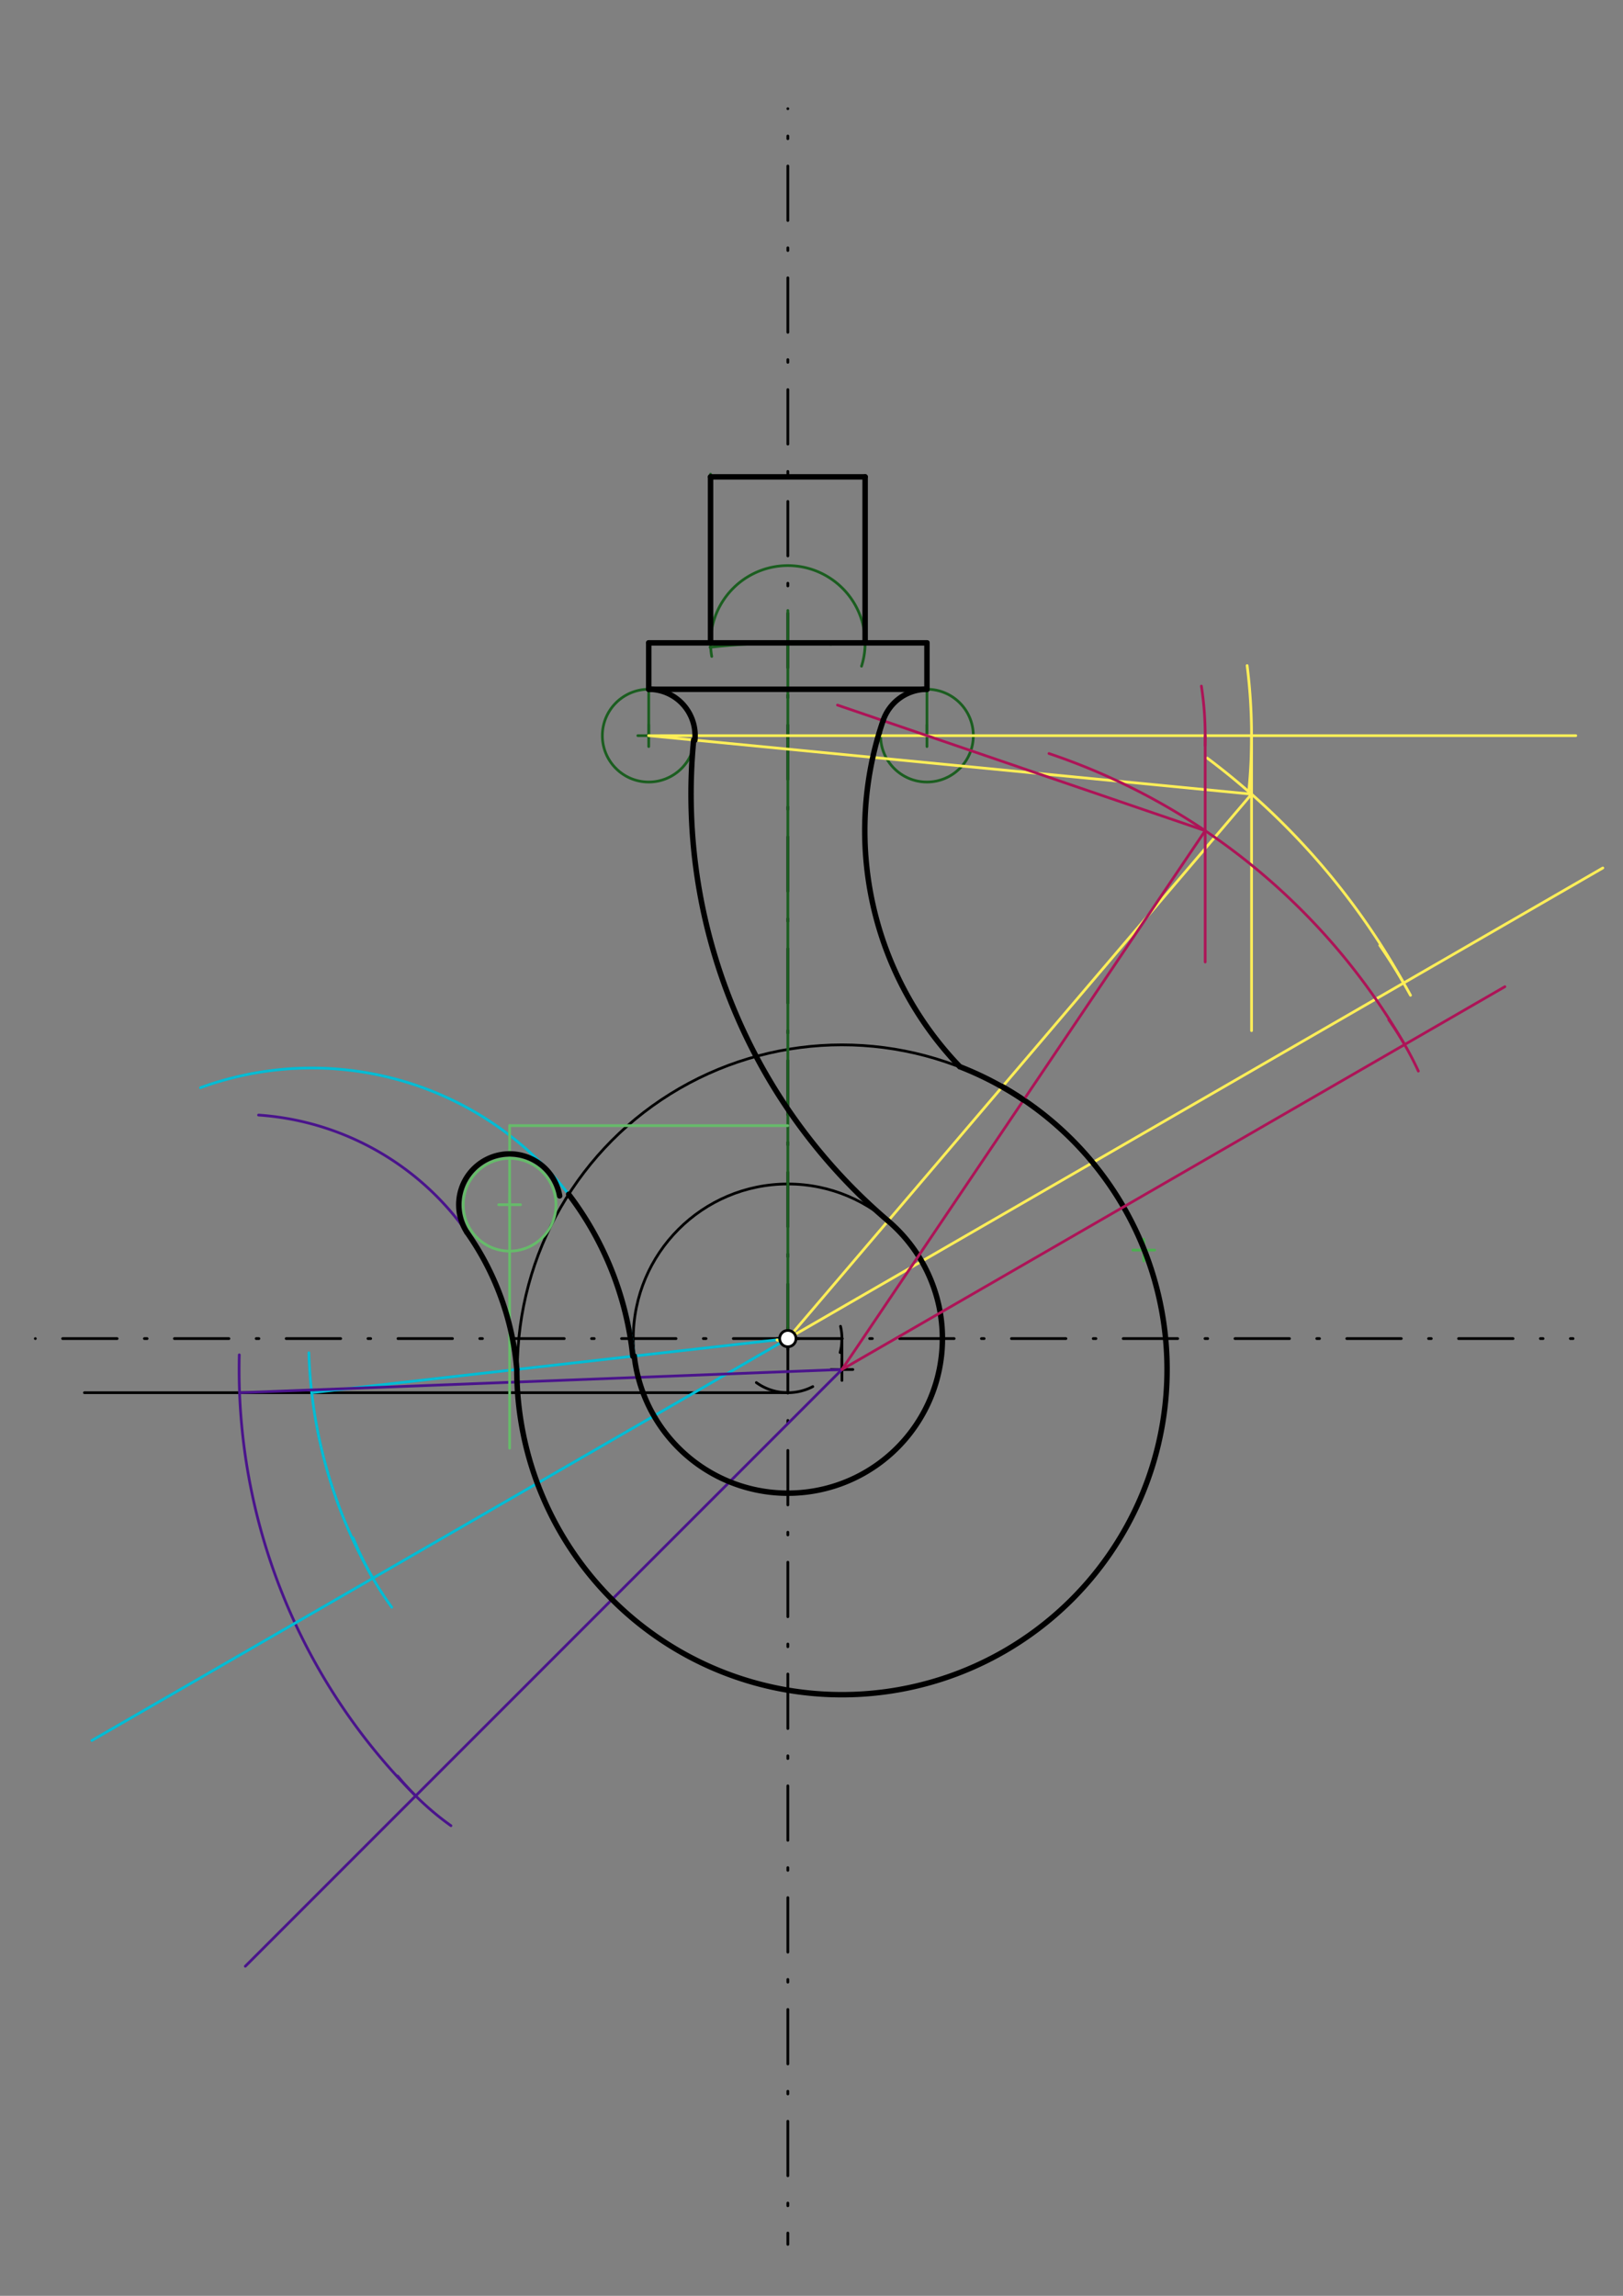 <svg xmlns="http://www.w3.org/2000/svg" class="svg--1it" height="100%" preserveAspectRatio="xMidYMid meet" viewBox="0 0 595.276 841.89" width="100%"><rect x="0" y="0" width="595.276" height="841.89" fill="#808080" stroke="none"/><defs><marker id="marker-arrow" markerHeight="16" markerUnits="userSpaceOnUse" markerWidth="24" orient="auto-start-reverse" refX="24" refY="4" viewBox="0 0 24 8"><path d="M 0 0 L 24 4 L 0 8 z" stroke="inherit"></path></marker></defs><g class="aux-layer--1FB"></g><g class="main-layer--3Vd"><g class="element--2qn"><line stroke="#000000" stroke-dasharray="20, 10, 1, 10" stroke-linecap="round" stroke-width="1" x1="288.96" x2="288.96" y1="490.87" y2="39.87"></line></g><g class="element--2qn"><line stroke="#000000" stroke-dasharray="20, 10, 1, 10" stroke-linecap="round" stroke-width="1" x1="288.96" x2="288.96" y1="490.87" y2="823.03"></line></g><g class="element--2qn"><line stroke="#000000" stroke-dasharray="20, 10, 1, 10" stroke-linecap="round" stroke-width="1" x1="288.96" x2="576.96" y1="490.87" y2="490.87"></line></g><g class="element--2qn"><line stroke="#000000" stroke-dasharray="20, 10, 1, 10" stroke-linecap="round" stroke-width="1" x1="288.96" x2="12.96" y1="490.87" y2="490.87"></line></g><g class="element--2qn"><g class="center--1s5"><line x1="284.96" y1="490.87" x2="292.96" y2="490.87" stroke="#000000" stroke-width="1" stroke-linecap="round"></line><line x1="288.96" y1="486.87" x2="288.96" y2="494.87" stroke="#000000" stroke-width="1" stroke-linecap="round"></line><circle class="hit--230" cx="288.96" cy="490.87" r="4" stroke="none" fill="transparent"></circle></g><circle cx="288.96" cy="490.87" fill="none" r="56.693" stroke="#000000" stroke-dasharray="none" stroke-width="1"></circle></g><g class="element--2qn"><path d="M 308.283 486.361 A 19.843 19.843 0 0 1 308.133 495.983" fill="none" stroke="#000000" stroke-dasharray="none" stroke-linecap="round" stroke-width="1"></path></g><g class="element--2qn"><line stroke="#000000" stroke-dasharray="none" stroke-linecap="round" stroke-width="1" x1="308.803" x2="308.803" y1="490.87" y2="502.209"></line></g><g class="element--2qn"><g class="center--1s5"><line x1="304.803" y1="502.209" x2="312.803" y2="502.209" stroke="#000000" stroke-width="1" stroke-linecap="round"></line><line x1="308.803" y1="498.209" x2="308.803" y2="506.209" stroke="#000000" stroke-width="1" stroke-linecap="round"></line><circle class="hit--230" cx="308.803" cy="502.209" r="4" stroke="none" fill="transparent"></circle></g><circle cx="308.803" cy="502.209" fill="none" r="119.055" stroke="#000000" stroke-dasharray="none" stroke-width="1"></circle></g><g class="element--2qn"><path d="M 277.41 507.005 A 19.843 19.843 0 0 0 298.112 508.476" fill="none" stroke="#000000" stroke-dasharray="none" stroke-linecap="round" stroke-width="1"></path></g><g class="element--2qn"><line stroke="#000000" stroke-dasharray="none" stroke-linecap="round" stroke-width="1" x1="288.96" x2="30.96" y1="510.713" y2="510.713"></line></g><g class="element--2qn"><g class="center--1s5"><line x1="415.511" y1="458.416" x2="423.511" y2="458.416" stroke="#4CAF50" stroke-width="1" stroke-linecap="round"></line><line x1="419.511" y1="454.416" x2="419.511" y2="462.416" stroke="#4CAF50" stroke-width="1" stroke-linecap="round"></line><circle class="hit--230" cx="419.511" cy="458.416" r="4" stroke="none" fill="transparent"></circle></g><circle cx="419.511" cy="458.416" fill="none" r="652.575" stroke="#4CAF50" stroke-dasharray="none" stroke-width="1"></circle></g><g class="element--2qn"><line stroke="#4A148C" stroke-dasharray="none" stroke-linecap="round" stroke-width="1" x1="308.803" x2="89.971" y1="502.209" y2="721.041"></line></g><g class="element--2qn"><path d="M 145.875 651.303 A 102.047 102.047 0 0 0 165.398 669.499" fill="none" stroke="#4A148C" stroke-dasharray="none" stroke-linecap="round" stroke-width="1"></path></g><g class="element--2qn"><path d="M 152.46 658.552 A 221.102 221.102 0 0 1 87.766 496.831" fill="none" stroke="#4A148C" stroke-dasharray="none" stroke-linecap="round" stroke-width="1"></path></g><g class="element--2qn"><path d="M 189.911 510.713 A 102.047 102.047 0 0 0 94.832 408.903" fill="none" stroke="#4A148C" stroke-dasharray="none" stroke-linecap="round" stroke-width="1"></path></g><g class="element--2qn"><line stroke="#00BCD4" stroke-dasharray="none" stroke-linecap="round" stroke-width="1" x1="288.96" x2="33.702" y1="490.87" y2="638.243"></line></g><g class="element--2qn"><path d="M 143.688 589.391 A 119.055 119.055 0 0 1 129.534 563.958" fill="none" stroke="#00BCD4" stroke-dasharray="none" stroke-linecap="round" stroke-width="1"></path></g><g class="element--2qn"><path d="M 136.758 578.744 A 175.748 175.748 0 0 1 113.289 496.08" fill="none" stroke="#00BCD4" stroke-dasharray="none" stroke-linecap="round" stroke-width="1"></path></g><g class="element--2qn"><line stroke="#00BCD4" stroke-dasharray="none" stroke-linecap="round" stroke-width="1" x1="114.336" x2="288.96" y1="510.713" y2="490.87"></line></g><g class="element--2qn"><path d="M 232.63 497.271 A 119.055 119.055 0 0 0 73.536 398.867" fill="none" stroke="#00BCD4" stroke-dasharray="none" stroke-linecap="round" stroke-width="1"></path></g><g class="element--2qn"><line stroke="#4A148C" stroke-dasharray="none" stroke-linecap="round" stroke-width="1" x1="87.864" x2="308.803" y1="510.713" y2="502.209"></line></g><g class="element--2qn"><path d="M 260.434 237.352 A 255.118 255.118 0 0 1 304.884 236.249" fill="none" stroke="#1B5E20" stroke-dasharray="none" stroke-linecap="round" stroke-width="1"></path></g><g class="element--2qn"><line stroke="#1B5E20" stroke-dasharray="none" stroke-linecap="round" stroke-width="1" x1="288.96" x2="288.96" y1="490.87" y2="223.87"></line></g><g class="element--2qn"><line stroke="#1B5E20" stroke-dasharray="none" stroke-linecap="round" stroke-width="1" x1="288.96" x2="339.984" y1="235.752" y2="235.752"></line></g><g class="element--2qn"><line stroke="#1B5E20" stroke-dasharray="none" stroke-linecap="round" stroke-width="1" x1="288.96" x2="237.936" y1="235.752" y2="235.752"></line></g><g class="element--2qn"><line stroke="#1B5E20" stroke-dasharray="none" stroke-linecap="round" stroke-width="1" x1="237.936" x2="237.936" y1="235.752" y2="252.76"></line></g><g class="element--2qn"><line stroke="#1B5E20" stroke-dasharray="none" stroke-linecap="round" stroke-width="1" x1="237.936" x2="339.984" y1="252.76" y2="252.76"></line></g><g class="element--2qn"><line stroke="#1B5E20" stroke-dasharray="none" stroke-linecap="round" stroke-width="1" x1="339.984" x2="339.984" y1="235.752" y2="252.76"></line></g><g class="element--2qn"><path d="M 261.052 240.718 A 28.346 28.346 0 1 1 315.988 244.298" fill="none" stroke="#1B5E20" stroke-dasharray="none" stroke-linecap="round" stroke-width="1"></path></g><g class="element--2qn"><line stroke="#1B5E20" stroke-dasharray="none" stroke-linecap="round" stroke-width="1" x1="317.306" x2="317.306" y1="235.752" y2="174.87"></line></g><g class="element--2qn"><line stroke="#1B5E20" stroke-dasharray="none" stroke-linecap="round" stroke-width="1" x1="260.614" x2="260.614" y1="235.752" y2="173.87"></line></g><g class="element--2qn"><line stroke="#1B5E20" stroke-dasharray="none" stroke-linecap="round" stroke-width="1" x1="317.306" x2="260.614" y1="174.87" y2="174.87"></line></g><g class="element--2qn"><line stroke="#1B5E20" stroke-dasharray="none" stroke-linecap="round" stroke-width="1" x1="339.984" x2="339.984" y1="252.76" y2="269.768"></line></g><g class="element--2qn"><line stroke="#1B5E20" stroke-dasharray="none" stroke-linecap="round" stroke-width="1" x1="237.936" x2="237.936" y1="252.76" y2="269.768"></line></g><g class="element--2qn"><g class="center--1s5"><line x1="233.936" y1="269.768" x2="241.936" y2="269.768" stroke="#1B5E20" stroke-width="1" stroke-linecap="round"></line><line x1="237.936" y1="265.768" x2="237.936" y2="273.768" stroke="#1B5E20" stroke-width="1" stroke-linecap="round"></line><circle class="hit--230" cx="237.936" cy="269.768" r="4" stroke="none" fill="transparent"></circle></g><circle cx="237.936" cy="269.768" fill="none" r="17.008" stroke="#1B5E20" stroke-dasharray="none" stroke-width="1"></circle></g><g class="element--2qn"><g class="center--1s5"><line x1="335.984" y1="269.768" x2="343.984" y2="269.768" stroke="#1B5E20" stroke-width="1" stroke-linecap="round"></line><line x1="339.984" y1="265.768" x2="339.984" y2="273.768" stroke="#1B5E20" stroke-width="1" stroke-linecap="round"></line><circle class="hit--230" cx="339.984" cy="269.768" r="4" stroke="none" fill="transparent"></circle></g><circle cx="339.984" cy="269.768" fill="none" r="17.008" stroke="#1B5E20" stroke-dasharray="none" stroke-width="1"></circle></g><g class="element--2qn"><line stroke="#FFEE58" stroke-dasharray="none" stroke-linecap="round" stroke-width="1" x1="237.936" x2="577.96" y1="269.768" y2="269.768"></line></g><g class="element--2qn"><path d="M 284.96 491.37 A 2.236 2.236 0 0 0 287.96 490.37" fill="none" stroke="#FFEE58" stroke-dasharray="none" stroke-linecap="round" stroke-width="1"></path></g><g class="element--2qn"><line stroke="#66BB6A" stroke-dasharray="none" stroke-linecap="round" stroke-width="1" x1="288.96" x2="186.913" y1="412.783" y2="412.783"></line></g><g class="element--2qn"><line stroke="#66BB6A" stroke-dasharray="none" stroke-linecap="round" stroke-width="1" x1="186.913" x2="186.913" y1="412.783" y2="531.069"></line></g><g class="element--2qn"><g class="center--1s5"><line x1="182.913" y1="441.783" x2="190.913" y2="441.783" stroke="#66BB6A" stroke-width="1" stroke-linecap="round"></line><line x1="186.913" y1="437.783" x2="186.913" y2="445.783" stroke="#66BB6A" stroke-width="1" stroke-linecap="round"></line><circle class="hit--230" cx="186.913" cy="441.783" r="4" stroke="none" fill="transparent"></circle></g><circle cx="186.913" cy="441.783" fill="none" r="17.008" stroke="#66BB6A" stroke-dasharray="none" stroke-width="1"></circle></g><g class="element--2qn"><path d="M 457.414 244.069 A 204.094 204.094 0 0 1 457.979 290.536" fill="none" stroke="#FFEE58" stroke-dasharray="none" stroke-linecap="round" stroke-width="1"></path></g><g class="element--2qn"><line stroke="#FFEE58" stroke-dasharray="none" stroke-linecap="round" stroke-width="1" x1="288.96" x2="587.877" y1="490.87" y2="318.29"></line></g><g class="element--2qn"><path d="M 517.333 364.98 A 204.094 204.094 0 0 0 506.076 346.661" fill="none" stroke="#FFEE58" stroke-dasharray="none" stroke-linecap="round" stroke-width="1"></path></g><g class="element--2qn"><path d="M 514.809 360.476 A 262.714 262.714 0 0 0 442.776 277.985" fill="none" stroke="#FFEE58" stroke-dasharray="none" stroke-linecap="round" stroke-width="1"></path></g><g class="element--2qn"><line stroke="#FFEE58" stroke-dasharray="none" stroke-linecap="round" stroke-width="1" x1="459.039" x2="459.039" y1="269.768" y2="377.949"></line></g><g class="element--2qn"><line stroke="#FFEE58" stroke-dasharray="none" stroke-linecap="round" stroke-width="1" x1="459.039" x2="237.936" y1="291.215" y2="269.768"></line></g><g class="element--2qn"><line stroke="#FFEE58" stroke-dasharray="none" stroke-linecap="round" stroke-width="1" x1="459.039" x2="288.96" y1="291.215" y2="490.87"></line></g><g class="element--2qn"><path d="M 325.724 447.713 A 205.583 205.583 0 0 1 254.416 271.366" fill="none" stroke="#FFEE58" stroke-dasharray="none" stroke-linecap="round" stroke-width="1"></path></g><g class="element--2qn"><path d="M 325.724 447.713 A 205.583 205.583 0 0 1 254.416 271.366" fill="none" stroke="#000000" stroke-dasharray="none" stroke-linecap="round" stroke-width="2"></path></g><g class="element--2qn"><path d="M 237.936 252.76 A 17.008 17.008 0 0 1 254.865 271.41" fill="none" stroke="#000000" stroke-dasharray="none" stroke-linecap="round" stroke-width="2"></path></g><g class="element--2qn"><line stroke="#000000" stroke-dasharray="none" stroke-linecap="round" stroke-width="2" x1="237.936" x2="339.984" y1="252.76" y2="252.76"></line></g><g class="element--2qn"><line stroke="#000000" stroke-dasharray="none" stroke-linecap="round" stroke-width="2" x1="339.984" x2="339.984" y1="252.76" y2="235.752"></line></g><g class="element--2qn"><line stroke="#000000" stroke-dasharray="none" stroke-linecap="round" stroke-width="2" x1="339.984" x2="237.936" y1="235.752" y2="235.752"></line></g><g class="element--2qn"><line stroke="#000000" stroke-dasharray="none" stroke-linecap="round" stroke-width="2" x1="237.936" x2="237.936" y1="235.752" y2="252.76"></line></g><g class="element--2qn"><line stroke="#000000" stroke-dasharray="none" stroke-linecap="round" stroke-width="2" x1="260.614" x2="260.614" y1="235.752" y2="174.87"></line></g><g class="element--2qn"><line stroke="#000000" stroke-dasharray="none" stroke-linecap="round" stroke-width="2" x1="260.614" x2="317.306" y1="174.87" y2="174.87"></line></g><g class="element--2qn"><line stroke="#000000" stroke-dasharray="none" stroke-linecap="round" stroke-width="2" x1="317.306" x2="317.306" y1="174.87" y2="235.752"></line></g><g class="element--2qn"><path d="M 325.724 447.713 A 56.693 56.693 0 1 1 232.63 497.271" fill="none" stroke="#000000" stroke-dasharray="none" stroke-linecap="round" stroke-width="2"></path></g><g class="element--2qn"><path d="M 189.552 502.166 A 102.047 102.047 0 0 0 171.257 451.897" fill="none" stroke="#000000" stroke-dasharray="none" stroke-linecap="round" stroke-width="2"></path></g><g class="element--2qn"><path d="M 189.552 502.166 A 119.25 119.25 0 1 0 367.621 398.473" fill="none" stroke="#000000" stroke-dasharray="none" stroke-linecap="round" stroke-width="2"></path></g><g class="element--2qn"><path d="M 171.257 451.897 A 18.639 18.639 0 1 1 205.268 438.541" fill="none" stroke="#000000" stroke-dasharray="none" stroke-linecap="round" stroke-width="2"></path></g><g class="element--2qn"><path d="M 208.574 437.957 A 118.527 118.527 0 0 1 232.103 497.326" fill="none" stroke="#000000" stroke-dasharray="none" stroke-linecap="round" stroke-width="2"></path></g><g class="element--2qn"><line stroke="#AD1457" stroke-dasharray="none" stroke-linecap="round" stroke-width="1" x1="308.803" x2="551.955" y1="502.209" y2="361.824"></line></g><g class="element--2qn"><path d="M 509.376 373.977 A 119.055 119.055 0 0 1 520.213 392.78" fill="none" stroke="#AD1457" stroke-dasharray="none" stroke-linecap="round" stroke-width="1"></path></g><g class="element--2qn"><path d="M 515.181 383.056 A 238.305 238.305 0 0 0 384.741 276.326" fill="none" stroke="#AD1457" stroke-dasharray="none" stroke-linecap="round" stroke-width="1"></path></g><g class="element--2qn"><path d="M 441.978 273.316 A 119.055 119.055 0 0 0 440.637 251.601" fill="none" stroke="#AD1457" stroke-dasharray="none" stroke-linecap="round" stroke-width="1"></path></g><g class="element--2qn"><line stroke="#AD1457" stroke-dasharray="none" stroke-linecap="round" stroke-width="1" x1="442.031" x2="442.031" y1="269.768" y2="352.783"></line></g><g class="element--2qn"><line stroke="#AD1457" stroke-dasharray="none" stroke-linecap="round" stroke-width="1" x1="442.031" x2="308.803" y1="304.624" y2="502.209"></line></g><g class="element--2qn"><line stroke="#AD1457" stroke-dasharray="none" stroke-linecap="round" stroke-width="1" x1="442.031" x2="307.168" y1="304.624" y2="258.559"></line></g><g class="element--2qn"><path d="M 323.889 264.27 A 124.844 124.844 0 0 0 352.057 391.173" fill="none" stroke="#AD1457" stroke-dasharray="none" stroke-linecap="round" stroke-width="1"></path></g><g class="element--2qn"><path d="M 323.889 264.27 A 124.844 124.844 0 0 0 352.057 391.173" fill="none" stroke="#000000" stroke-dasharray="none" stroke-linecap="round" stroke-width="2"></path></g><g class="element--2qn"><path d="M 352.057 391.173 A 119.163 119.163 0 0 1 375.423 403.408" fill="none" stroke="#000000" stroke-dasharray="none" stroke-linecap="round" stroke-width="2"></path></g><g class="element--2qn"><path d="M 323.889 264.27 A 17.008 17.008 0 0 1 339.984 252.76" fill="none" stroke="#000000" stroke-dasharray="none" stroke-linecap="round" stroke-width="2"></path></g><g class="element--2qn"><circle cx="288.96" cy="490.87" r="3" stroke="#000000" stroke-width="1" fill="#ffffff"></circle>}</g></g><g class="snaps-layer--2PT"></g><g class="temp-layer--rAP"></g></svg>